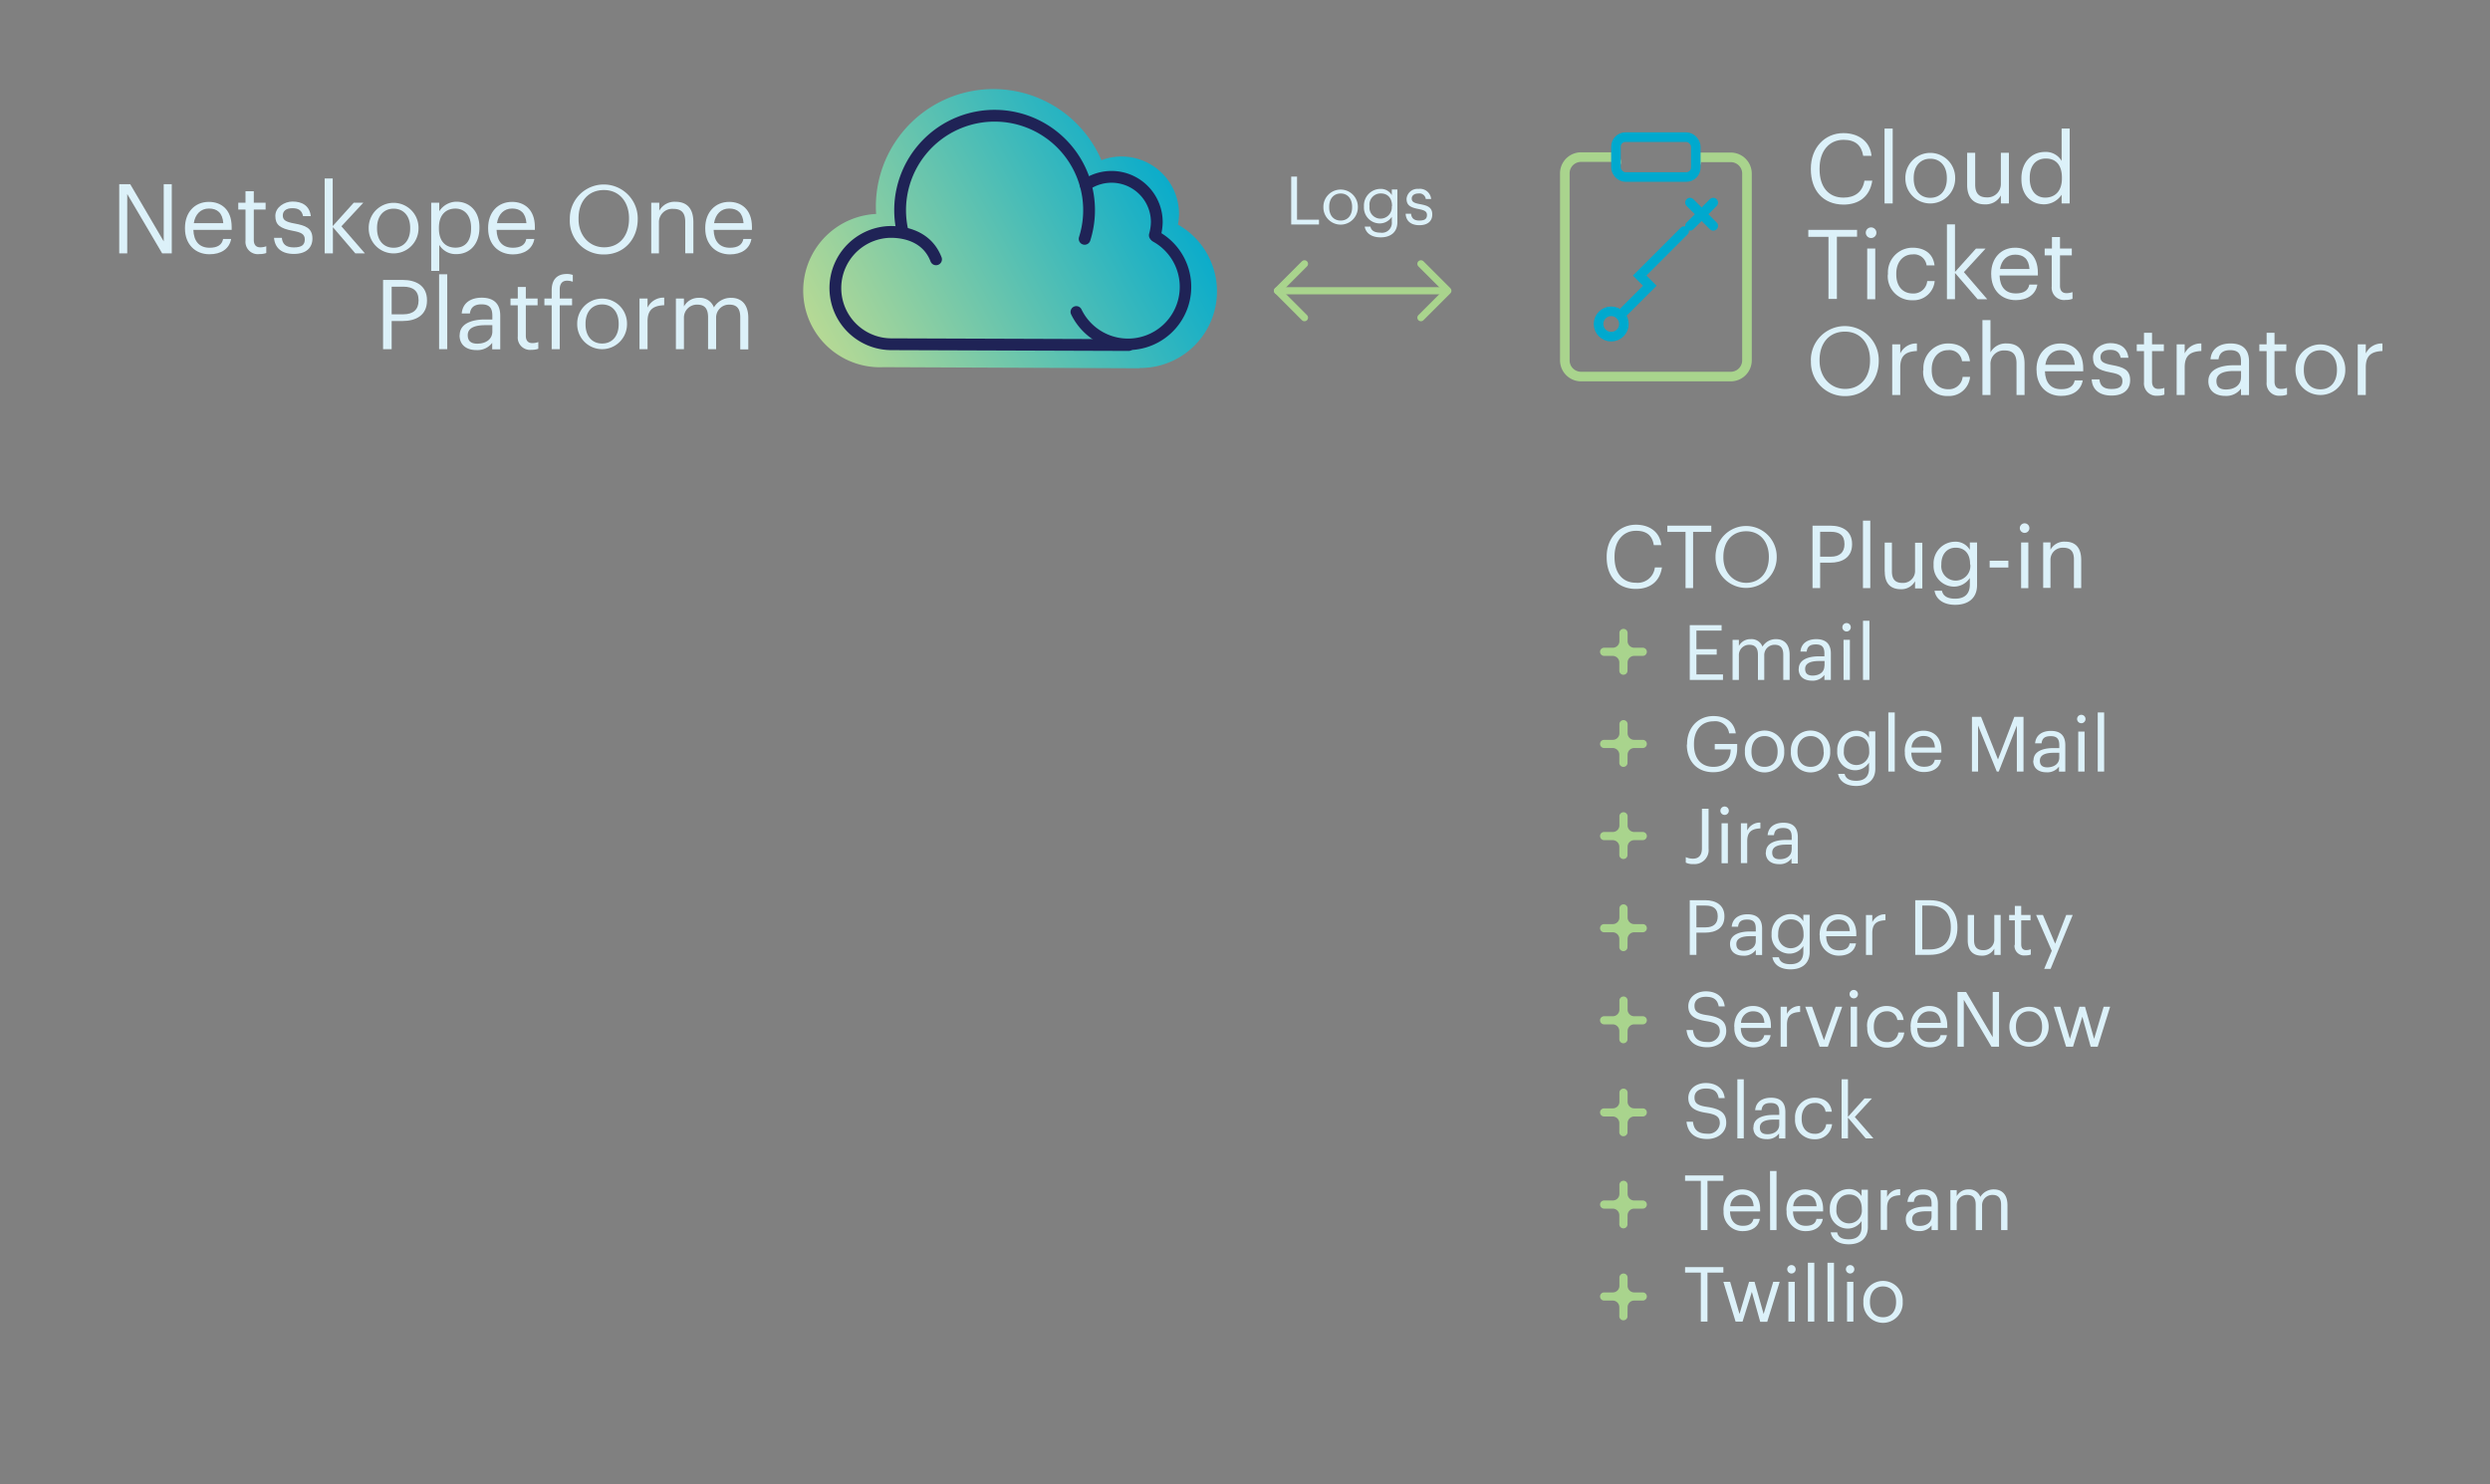<svg id="Layer_1" data-name="Layer 1" xmlns="http://www.w3.org/2000/svg" xmlns:xlink="http://www.w3.org/1999/xlink" width="520" height="310" viewBox="0 0 520 310"><rect x="0" y="0" width="520" height="310" fill="#808080" stroke="none"/><defs><style>.cls-1,.cls-2,.cls-4,.cls-5,.cls-6{fill:none;stroke-linecap:round;}.cls-1,.cls-6{stroke:#a9d48d;}.cls-1,.cls-2,.cls-4,.cls-5{stroke-miterlimit:10;}.cls-1,.cls-2{stroke-width:2px;}.cls-2{stroke:#00a9ce;}.cls-3{fill:url(#linear-gradient);}.cls-4,.cls-5{stroke:#1f2356;}.cls-4{stroke-width:2.46px;}.cls-5{stroke-width:2.4px;}.cls-6{stroke-linejoin:round;stroke-width:1.5px;}.cls-7{fill:#dcf1f9;}.cls-8{fill:#a9d48d;fill-rule:evenodd;}</style><linearGradient id="linear-gradient" x1="173.4" y1="310.8" x2="248.36" y2="351.99" gradientTransform="matrix(1, 0, 0, -1, 0, 385)" gradientUnits="userSpaceOnUse"><stop offset="0" stop-color="#b5d995"/><stop offset="0.99" stop-color="#00a9ce"/></linearGradient></defs><path class="cls-1" d="M337.54,33.9h0a1.09,1.09,0,0,0-1.1-1.09h-6.26a3.39,3.39,0,0,0-3.39,3.39V75.25a3.39,3.39,0,0,0,3.39,3.39h31.26a3.39,3.39,0,0,0,3.39-3.39v-39a3.39,3.39,0,0,0-3.39-3.39H355.3a1.09,1.09,0,0,0-1.1,1.09h0"/><rect class="cls-2" x="337.47" y="28.64" width="16.67" height="8.33" rx="1.98"/><circle class="cls-2" cx="336.48" cy="67.66" r="2.65"/><polyline class="cls-2" points="338.38 65.83 344.54 59.67 342.42 57.55 351.71 48.26"/><line class="cls-2" x1="352.93" y1="42.31" x2="357.79" y2="47.17"/><line class="cls-2" x1="352.93" y1="47.17" x2="357.79" y2="42.31"/><path class="cls-3" d="M238,76.85a16,16,0,0,0,8-29.94,13.23,13.23,0,0,0,.22-2.1,12,12,0,0,0-16.21-11.36A24.55,24.55,0,0,0,182.91,43c0,.57,0,1.12.07,1.68a16,16,0,0,0,1.56,32l53.46.23Z"/><path class="cls-4" d="M235.68,72.06l-49.54-.17A11.73,11.73,0,0,1,185,48.49s7.91-1,10.48,5.67"/><path class="cls-4" d="M188.51,48.45a19.73,19.73,0,1,1,38,1.43"/><path class="cls-5" d="M241.42,49.43a12,12,0,1,1-16.65,15.7"/><path class="cls-4" d="M226.74,38.62a9.45,9.45,0,0,1,14.84,7.76,10.89,10.89,0,0,1-.41,2.76"/><line class="cls-6" x1="301.06" y1="60.72" x2="266.8" y2="60.72"/><polyline class="cls-6" points="272.42 66.34 266.8 60.72 272.42 55.1"/><polyline class="cls-6" points="296.74 66.34 302.36 60.72 296.74 55.1"/><path class="cls-7" d="M24.9,38.46h2.29l7,11.95V38.46h1.68V52.92h-2l-7.3-12.4v12.4H24.9Z"/><path class="cls-7" d="M38.63,47.74v-.16c0-3.2,2-5.42,5-5.42,2.45,0,4.75,1.48,4.75,5.26V48h-8c.08,2.4,1.24,3.74,3.4,3.74,1.64,0,2.59-.61,2.81-1.84h1.68C47.9,52,46.14,53.1,43.75,53.1,40.76,53.1,38.63,51,38.63,47.74Zm8-1.13c-.16-2.19-1.29-3.06-3-3.06s-2.87,1.18-3.16,3.06Z"/><path class="cls-7" d="M51.27,50.27V43.76H49.76V42.34h1.51V39.93H53v2.41h2.47v1.42H53v6.35c0,1,.47,1.54,1.32,1.54a3.47,3.47,0,0,0,1.29-.22v1.41a4,4,0,0,1-1.43.22A2.57,2.57,0,0,1,51.27,50.27Z"/><path class="cls-7" d="M57.22,49.67h1.64c.12,1.25.79,2,2.49,2s2.3-.55,2.3-1.68-.83-1.48-2.47-1.78c-2.75-.51-3.68-1.28-3.68-3.12s1.93-3,3.58-3c1.91,0,3.55.77,3.83,3.05H63.29c-.24-1.15-.89-1.66-2.23-1.66s-2,.61-2,1.52.53,1.34,2.47,1.68c2.18.41,3.72.89,3.72,3.14,0,1.92-1.31,3.21-3.88,3.21s-4-1.27-4.15-3.43Z"/><path class="cls-7" d="M67.8,37.28h1.68v9.94l4.39-4.88h2L71.3,47.26l4.91,5.66h-2l-4.69-5.48v5.48H67.8Z"/><path class="cls-7" d="M77,47.72v-.16a5.2,5.2,0,1,1,10.4,0v.16a5.2,5.2,0,1,1-10.4,0Zm8.66,0v-.14c0-2.45-1.36-4-3.46-4s-3.46,1.58-3.46,4v.16c0,2.41,1.32,4,3.46,4s3.46-1.6,3.46-4Z"/><path class="cls-7" d="M90.05,42.34h1.68v1.78a4.34,4.34,0,0,1,3.58-2c2.77,0,4.81,2,4.81,5.32v.16c0,3.24-1.9,5.47-4.81,5.47a4,4,0,0,1-3.58-1.93v5.43H90.05V42.34Zm8.33,5.38v-.16c0-2.67-1.48-4-3.26-4-2,0-3.46,1.3-3.46,4v.16c0,2.71,1.42,4,3.48,4S98.38,50.29,98.38,47.72Z"/><path class="cls-7" d="M101.94,47.74v-.16c0-3.2,2-5.42,5-5.42,2.45,0,4.76,1.48,4.76,5.26V48h-8c.08,2.4,1.23,3.74,3.4,3.74,1.64,0,2.59-.61,2.81-1.84h1.68c-.37,2.12-2.13,3.23-4.51,3.23C104.06,53.1,101.94,51,101.94,47.74Zm8-1.13c-.16-2.19-1.3-3.06-3-3.06s-2.87,1.18-3.15,3.06Z"/><path class="cls-7" d="M119,45.78v-.16a7.09,7.09,0,1,1,14.18,0v.16c0,4.09-2.81,7.36-7,7.36A7,7,0,0,1,119,45.78Zm12.36-.06v-.16c0-3.24-1.9-5.87-5.24-5.87s-5.3,2.47-5.3,5.91v.16c0,3.5,2.33,5.89,5.34,5.89,3.22,0,5.2-2.43,5.2-5.93Z"/><path class="cls-7" d="M136,42.34h1.68V44a3.63,3.63,0,0,1,3.4-1.86c2.18,0,3.72,1.19,3.72,4.27v6.49H143.1V46.31c0-1.86-.79-2.69-2.49-2.69a2.78,2.78,0,0,0-3,2.89v6.41H136V42.34Z"/><path class="cls-7" d="M147.28,47.74v-.16c0-3.2,2.05-5.42,5-5.42,2.45,0,4.75,1.48,4.75,5.26V48h-8c.08,2.4,1.24,3.74,3.4,3.74,1.64,0,2.59-.61,2.81-1.84h1.68c-.36,2.12-2.12,3.23-4.51,3.23C149.41,53.1,147.28,51,147.28,47.74Zm8-1.13c-.16-2.19-1.29-3.06-3-3.06s-2.87,1.18-3.16,3.06Z"/><path class="cls-7" d="M80,58.46h4.11c2.77,0,5.06,1.21,5.06,4.23v.08c0,3.07-2.31,4.27-5.06,4.27H81.79v5.88H80V58.46Zm4.23,7.18c2.07,0,3.18-1,3.18-2.87v-.08c0-2-1.21-2.82-3.18-2.82H81.79v5.77Z"/><path class="cls-7" d="M91.7,57.28h1.7V72.92H91.7Z"/><path class="cls-7" d="M96,70c0-2.45,2.59-3.28,5.3-3.28h1.52v-.77c0-1.68-.65-2.39-2.27-2.39-1.45,0-2.26.61-2.42,1.91H96.42c.22-2.41,2.14-3.3,4.18-3.3s3.87.83,3.87,3.78v7h-1.68V71.59a3.82,3.82,0,0,1-3.3,1.52c-2,0-3.52-1-3.52-3.12Zm6.82-.77V67.91h-1.46c-2.12,0-3.68.52-3.68,2.08,0,1.09.53,1.78,2,1.78,1.78,0,3.14-.91,3.14-2.55Z"/><path class="cls-7" d="M108.13,70.27V63.76h-1.52V62.34h1.52V59.93h1.68v2.41h2.46v1.42h-2.46v6.35c0,1,.46,1.54,1.31,1.54a3.53,3.53,0,0,0,1.3-.22v1.41a4.08,4.08,0,0,1-1.44.22A2.57,2.57,0,0,1,108.13,70.27Z"/><path class="cls-7" d="M115.21,63.76h-1.52V62.34h1.52V60.62c0-2.14,1.05-3.4,3.15-3.4a3.47,3.47,0,0,1,1.26.2v1.42a3.38,3.38,0,0,0-1.2-.22c-1.09,0-1.53.75-1.53,1.82v1.9h2.58v1.42h-2.58v9.16h-1.68V63.76Z"/><path class="cls-7" d="M120.54,67.72v-.16a5.2,5.2,0,1,1,10.4,0v.16a5.2,5.2,0,1,1-10.4,0Zm8.66,0v-.14c0-2.45-1.35-4-3.46-4s-3.46,1.58-3.46,4v.16c0,2.41,1.32,4,3.46,4s3.46-1.6,3.46-4Z"/><path class="cls-7" d="M133.55,62.34h1.68v1.9a3.7,3.7,0,0,1,3.48-2.08v1.58c-2.13.1-3.48.77-3.48,3.38v5.8h-1.68Z"/><path class="cls-7" d="M141.15,62.34h1.68V64a3.46,3.46,0,0,1,3.16-1.8,3.08,3.08,0,0,1,3.1,2,4.09,4.09,0,0,1,3.62-2c1.9,0,3.56,1.13,3.56,4.21v6.55h-1.68V66.25c0-1.87-.79-2.63-2.25-2.63a2.7,2.7,0,0,0-2.79,2.83v6.47h-1.68V66.25c0-1.87-.79-2.63-2.24-2.63a2.71,2.71,0,0,0-2.8,2.83v6.47h-1.68V62.34Z"/><path class="cls-7" d="M378.17,35.35v-.16c0-4.29,2.87-7.39,6.8-7.39,3,0,5.56,1.6,5.87,4.74H389.1c-.37-2.21-1.64-3.34-4.11-3.34-3,0-5,2.33-5,6v.16c0,3.68,1.86,5.91,5,5.91,2.37,0,4-1.19,4.37-3.54H391c-.51,3.34-2.81,5-6.05,5C380.74,42.68,378.17,39.8,378.17,35.35Z"/><path class="cls-7" d="M393.56,26.85h1.7V42.49h-1.7Z"/><path class="cls-7" d="M397.91,37.29v-.16a5.2,5.2,0,1,1,10.4,0v.16a5.2,5.2,0,1,1-10.4,0Zm8.66,0v-.14c0-2.45-1.36-4-3.46-4s-3.46,1.57-3.46,4v.16c0,2.41,1.32,4,3.46,4s3.46-1.6,3.46-4Z"/><path class="cls-7" d="M410.81,38.61v-6.7h1.68v6.62c0,1.86.79,2.69,2.45,2.69a2.78,2.78,0,0,0,2.91-2.89V31.91h1.68V42.49h-1.68V40.81a3.58,3.58,0,0,1-3.35,1.87c-2.11,0-3.69-1.16-3.69-4.07Z"/><path class="cls-7" d="M422.14,37.42v-.17c0-3.23,2-5.52,4.94-5.52a3.8,3.8,0,0,1,3.46,1.88V26.85h1.68V42.49h-1.68V40.67a4.46,4.46,0,0,1-3.63,2C424.14,42.68,422.14,40.71,422.14,37.42Zm8.46-.15v-.16c0-2.71-1.3-4-3.36-4s-3.36,1.47-3.36,4v.16c0,2.68,1.44,4,3.22,4,2,0,3.5-1.29,3.5-4Z"/><path class="cls-7" d="M381.85,49.46h-4.21V48h10.18v1.43h-4.21v13h-1.76v-13Z"/><path class="cls-7" d="M389.64,48.59a1.11,1.11,0,1,1,1.11,1.12A1.12,1.12,0,0,1,389.64,48.59Zm.3,3.32h1.68V62.49h-1.68Z"/><path class="cls-7" d="M394.27,57.31v-.16a5.15,5.15,0,0,1,5.14-5.42c2.2,0,4.27,1,4.59,3.7h-1.66a2.63,2.63,0,0,0-2.93-2.3c-1.92,0-3.4,1.53-3.4,4v.16c0,2.59,1.42,4,3.46,4a2.85,2.85,0,0,0,3-2.59h1.56a4.41,4.41,0,0,1-4.61,4,5,5,0,0,1-5.18-5.37Z"/><path class="cls-7" d="M406.59,46.85h1.68v9.94l4.39-4.88h2l-4.53,4.92L415,62.49h-2L408.27,57v5.48h-1.68V46.85Z"/><path class="cls-7" d="M415.83,57.31v-.16c0-3.19,2-5.42,5-5.42,2.44,0,4.75,1.48,4.75,5.26v.55h-8c.08,2.4,1.23,3.74,3.4,3.74,1.64,0,2.59-.61,2.81-1.84h1.68c-.36,2.12-2.12,3.24-4.51,3.24-3,0-5.12-2.11-5.12-5.37Zm8-1.13c-.16-2.18-1.29-3-3-3s-2.88,1.17-3.16,3Z"/><path class="cls-7" d="M428.47,59.84V53.33H427V51.91h1.52V49.5h1.68v2.41h2.47v1.42h-2.47v6.35c0,1,.46,1.54,1.32,1.54a3.47,3.47,0,0,0,1.29-.22v1.41a4,4,0,0,1-1.44.23A2.58,2.58,0,0,1,428.47,59.84Z"/><path class="cls-7" d="M378.17,75.35v-.16a7.09,7.09,0,1,1,14.18,0v.16c0,4.09-2.81,7.37-7,7.37a7.05,7.05,0,0,1-7.16-7.33Zm12.36-.06v-.16c0-3.24-1.9-5.87-5.24-5.87s-5.3,2.47-5.3,5.91v.16c0,3.5,2.33,5.89,5.34,5.89C388.55,81.22,390.53,78.79,390.53,75.29Z"/><path class="cls-7" d="M395.16,71.91h1.68v1.9a3.7,3.7,0,0,1,3.48-2.08v1.58c-2.13.1-3.48.77-3.48,3.38v5.8h-1.68Z"/><path class="cls-7" d="M401.67,77.31v-.16a5.15,5.15,0,0,1,5.14-5.42c2.21,0,4.27,1,4.59,3.7h-1.66a2.63,2.63,0,0,0-2.93-2.3c-1.92,0-3.4,1.53-3.4,4v.16c0,2.59,1.42,4,3.46,4a2.87,2.87,0,0,0,3-2.59h1.55a4.41,4.41,0,0,1-4.61,4,5,5,0,0,1-5.18-5.37Z"/><path class="cls-7" d="M414,66.85h1.68v6.74a3.63,3.63,0,0,1,3.4-1.86c2.18,0,3.72,1.19,3.72,4.27v6.49h-1.68V75.88c0-1.86-.79-2.69-2.49-2.69a2.78,2.78,0,0,0-2.95,2.89v6.41H414V66.85Z"/><path class="cls-7" d="M425.29,77.31v-.16c0-3.19,2-5.42,5-5.42,2.45,0,4.76,1.48,4.76,5.26v.55h-8c.09,2.4,1.24,3.74,3.4,3.74,1.64,0,2.59-.61,2.82-1.84h1.68c-.37,2.12-2.13,3.24-4.52,3.24-3,0-5.12-2.11-5.12-5.37Zm8-1.13c-.17-2.18-1.3-3.05-3-3.05s-2.87,1.17-3.15,3.05Z"/><path class="cls-7" d="M436.8,79.24h1.64c.12,1.25.79,2,2.49,2s2.31-.55,2.31-1.68-.83-1.48-2.47-1.78c-2.75-.51-3.68-1.27-3.68-3.12s1.92-3,3.58-3c1.9,0,3.54.77,3.82,3.06h-1.62c-.24-1.16-.89-1.66-2.22-1.66s-2,.6-2,1.51.53,1.34,2.47,1.68c2.19.41,3.73.89,3.73,3.14,0,1.92-1.32,3.22-3.89,3.22s-4.05-1.28-4.15-3.44Z"/><path class="cls-7" d="M447.74,79.84V73.33h-1.51V71.91h1.51V69.5h1.68v2.41h2.47v1.42h-2.47v6.35c0,1,.47,1.54,1.32,1.54A3.43,3.43,0,0,0,452,81v1.41a3.94,3.94,0,0,1-1.43.23A2.58,2.58,0,0,1,447.74,79.84Z"/><path class="cls-7" d="M454.56,71.91h1.68v1.9a3.7,3.7,0,0,1,3.48-2.08v1.58c-2.12.1-3.48.77-3.48,3.38v5.8h-1.68Z"/><path class="cls-7" d="M461.19,79.56c0-2.45,2.59-3.28,5.31-3.28H468v-.77c0-1.68-.64-2.38-2.26-2.38-1.46,0-2.27.6-2.43,1.9h-1.68c.22-2.41,2.14-3.3,4.19-3.3s3.86.83,3.86,3.78v7H468V81.16a3.81,3.81,0,0,1-3.29,1.52c-2,0-3.53-1-3.53-3.12Zm6.82-.77V77.48h-1.45c-2.13,0-3.69.52-3.69,2.08,0,1.09.53,1.78,2,1.78,1.78,0,3.13-.91,3.13-2.55Z"/><path class="cls-7" d="M473.35,79.84V73.33h-1.52V71.91h1.52V69.5H475v2.41h2.47v1.42H475v6.35c0,1,.47,1.54,1.32,1.54a3.47,3.47,0,0,0,1.29-.22v1.41a4,4,0,0,1-1.44.23A2.58,2.58,0,0,1,473.35,79.84Z"/><path class="cls-7" d="M479.38,77.29v-.16a5.2,5.2,0,1,1,10.4,0v.16a5.2,5.2,0,1,1-10.4,0Zm8.66,0v-.14c0-2.45-1.36-4-3.46-4s-3.46,1.57-3.46,4v.16c0,2.41,1.31,4,3.46,4s3.46-1.6,3.46-4Z"/><path class="cls-7" d="M492.38,71.91h1.68v1.9a3.7,3.7,0,0,1,3.48-2.08v1.58c-2.12.1-3.48.77-3.48,3.38v5.8h-1.68Z"/><path class="cls-7" d="M269.65,36.88h1.22v9h4.58v1h-5.8v-10Z"/><path class="cls-7" d="M276.37,43.3v-.11a3.6,3.6,0,1,1,7.2,0v.12a3.6,3.6,0,1,1-7.2,0Zm6,0v-.1c0-1.69-.93-2.79-2.39-2.79s-2.4,1.1-2.4,2.78v.11c0,1.67.91,2.76,2.4,2.76s2.39-1.11,2.39-2.76Z"/><path class="cls-7" d="M285,47.32h1.19c.17.84.87,1.27,2.11,1.27a2.06,2.06,0,0,0,2.36-2.25V45.27a3,3,0,0,1-2.48,1.39,3.3,3.3,0,0,1-3.34-3.47v-.1a3.47,3.47,0,0,1,3.42-3.64,2.64,2.64,0,0,1,2.4,1.3V39.57h1.16v6.84c0,2.13-1.46,3.16-3.5,3.16s-3.12-1-3.32-2.25Zm5.7-4.22V43c0-1.64-.9-2.6-2.33-2.6A2.33,2.33,0,0,0,286,43v.12a2.3,2.3,0,0,0,2.25,2.54,2.36,2.36,0,0,0,2.4-2.59Z"/><path class="cls-7" d="M293.55,44.64h1.13c.09.87.55,1.42,1.72,1.42s1.6-.38,1.6-1.16-.57-1-1.71-1.24c-1.9-.35-2.55-.88-2.55-2.15a2.28,2.28,0,0,1,2.48-2.06,2.34,2.34,0,0,1,2.65,2.11h-1.12a1.33,1.33,0,0,0-1.54-1.15c-.84,0-1.39.42-1.39,1.05s.37.93,1.71,1.17c1.51.28,2.58.61,2.58,2.17,0,1.33-.91,2.23-2.69,2.23s-2.8-.89-2.87-2.39Z"/><path class="cls-7" d="M335.53,116.38v-.14c0-3.87,2.59-6.66,6.12-6.66,2.72,0,5,1.44,5.29,4.27h-1.57c-.32-2-1.47-3-3.7-3-2.7,0-4.5,2.1-4.5,5.38v.15c0,3.31,1.68,5.32,4.48,5.32a3.6,3.6,0,0,0,3.94-3.19h1.48c-.46,3-2.54,4.48-5.45,4.48-3.78,0-6.09-2.58-6.09-6.6Z"/><path class="cls-7" d="M352,111.08h-3.8v-1.3h9.18v1.3h-3.8v11.74H352Z"/><path class="cls-7" d="M358.26,116.38v-.14a6.39,6.39,0,1,1,12.78,0v.15a6.39,6.39,0,1,1-12.78,0Zm11.14,0v-.15c0-2.91-1.72-5.28-4.73-5.28s-4.77,2.22-4.77,5.32v.15c0,3.15,2.09,5.3,4.81,5.3C367.61,121.67,369.4,119.48,369.4,116.33Z"/><path class="cls-7" d="M378.52,109.78h3.7c2.5,0,4.56,1.1,4.56,3.81v.08c0,2.77-2.08,3.84-4.56,3.84h-2.11v5.31h-1.59v-13Zm3.81,6.48c1.86,0,2.86-.92,2.86-2.59v-.08c0-1.84-1.09-2.53-2.86-2.53h-2.22v5.2Z"/><path class="cls-7" d="M389.05,108.73h1.53v14.09h-1.53Z"/><path class="cls-7" d="M393.59,119.32v-6h1.51v6c0,1.67.71,2.42,2.21,2.42a2.5,2.5,0,0,0,2.62-2.61v-5.78h1.52v9.54h-1.52v-1.51a3.24,3.24,0,0,1-3,1.67c-1.9,0-3.32-1-3.32-3.66Z"/><path class="cls-7" d="M404,123.37h1.55c.22,1.09,1.13,1.66,2.76,1.66,1.87,0,3.06-.9,3.06-2.94v-1.38a4,4,0,0,1-3.23,1.8A4.3,4.3,0,0,1,403.8,118v-.13a4.52,4.52,0,0,1,4.45-4.74,3.42,3.42,0,0,1,3.12,1.7v-1.54h1.51v8.9c0,2.77-1.89,4.12-4.56,4.12s-4.06-1.33-4.32-2.93Zm7.42-5.49v-.13c0-2.13-1.16-3.37-3-3.37s-3,1.4-3,3.41v.14a3,3,0,0,0,2.94,3.32,3.07,3.07,0,0,0,3.11-3.37Z"/><path class="cls-7" d="M415.51,117.1h3.91v1.42h-3.91Z"/><path class="cls-7" d="M421.81,110.29a1,1,0,1,1,1,1A1,1,0,0,1,421.81,110.29Zm.27,3h1.51v9.54h-1.51Z"/><path class="cls-7" d="M426.69,113.28h1.52v1.52a3.26,3.26,0,0,1,3.06-1.68c2,0,3.36,1.08,3.36,3.85v5.85h-1.52v-6c0-1.68-.71-2.43-2.24-2.43a2.51,2.51,0,0,0-2.66,2.61v5.78h-1.52v-9.54Z"/><path class="cls-7" d="M352.88,130.56h6.65v1.13h-5.26v3.88h4.24v1.14h-4.24v4.13h5.55V142h-6.94V130.56Z"/><path class="cls-7" d="M361.82,133.63h1.32v1.27a2.71,2.71,0,0,1,2.49-1.42,2.42,2.42,0,0,1,2.44,1.57,3.23,3.23,0,0,1,2.86-1.57c1.5,0,2.81.9,2.81,3.32V142h-1.33v-5.26c0-1.47-.62-2.08-1.77-2.08a2.14,2.14,0,0,0-2.2,2.24V142h-1.32v-5.26c0-1.47-.63-2.08-1.78-2.08a2.14,2.14,0,0,0-2.2,2.24V142h-1.32v-8.34Z"/><path class="cls-7" d="M375.65,139.66c0-1.93,2.05-2.59,4.19-2.59H381v-.6c0-1.33-.51-1.89-1.78-1.89s-1.79.48-1.92,1.5H376c.17-1.89,1.69-2.6,3.3-2.6s3.05.66,3.05,3V142H381v-1.05a3,3,0,0,1-2.6,1.2c-1.55,0-2.78-.75-2.78-2.46Zm5.38-.61v-1h-1.15c-1.67,0-2.9.41-2.9,1.64,0,.86.41,1.4,1.58,1.4C380,141.06,381,140.35,381,139.05Z"/><path class="cls-7" d="M384.75,131a.88.88,0,1,1,.88.88A.89.89,0,0,1,384.75,131Zm.24,2.62h1.33V142H385Z"/><path class="cls-7" d="M389.06,129.64h1.34V142h-1.34Z"/><path class="cls-7" d="M352.32,155.49v-.12c0-3.34,2.25-5.83,5.52-5.83,2.27,0,4.3,1.05,4.65,3.62H361.1a2.9,2.9,0,0,0-3.23-2.52c-2.61,0-4.11,1.92-4.11,4.71v.13c0,2.82,1.4,4.67,4.08,4.67,2.48,0,3.55-1.61,3.59-3.64H358.1v-1.14h4.69v.84c0,3.31-2,5.06-5,5.06-3.51,0-5.52-2.44-5.52-5.78Z"/><path class="cls-7" d="M364.4,157v-.12a4.11,4.11,0,1,1,8.21,0V157a4.11,4.11,0,1,1-8.21,0Zm6.83,0v-.11c0-1.93-1.07-3.17-2.73-3.17s-2.73,1.24-2.73,3.16V157c0,1.9,1,3.15,2.73,3.15S371.23,158.91,371.23,157Z"/><path class="cls-7" d="M374,157v-.12a4.11,4.11,0,1,1,8.21,0V157a4.11,4.11,0,1,1-8.21,0Zm6.83,0v-.11c0-1.93-1.06-3.17-2.72-3.17s-2.73,1.24-2.73,3.16V157c0,1.9,1,3.15,2.73,3.15S380.87,158.91,380.87,157Z"/><path class="cls-7" d="M383.86,161.61h1.36c.19.95,1,1.45,2.41,1.45,1.64,0,2.68-.78,2.68-2.57v-1.21a3.48,3.48,0,0,1-2.83,1.58,3.76,3.76,0,0,1-3.8-4v-.11a4,4,0,0,1,3.9-4.15,3,3,0,0,1,2.73,1.48v-1.34h1.32v7.79c0,2.42-1.66,3.61-4,3.61s-3.56-1.17-3.78-2.57Zm6.49-4.81v-.11c0-1.87-1-2.95-2.64-2.95s-2.65,1.23-2.65,3v.13a2.63,2.63,0,0,0,2.57,2.9,2.68,2.68,0,0,0,2.72-2.95Z"/><path class="cls-7" d="M394.35,148.79h1.34v12.34h-1.34Z"/><path class="cls-7" d="M397.78,157v-.13c0-2.52,1.61-4.27,3.91-4.27,1.93,0,3.75,1.16,3.75,4.15v.43h-6.29c.06,1.9,1,2.95,2.68,2.95,1.29,0,2-.48,2.22-1.45h1.32c-.28,1.67-1.67,2.55-3.56,2.55a3.92,3.92,0,0,1-4-4.23Zm6.3-.89c-.13-1.73-1-2.41-2.39-2.41a2.49,2.49,0,0,0-2.49,2.41Z"/><path class="cls-7" d="M411.79,149.71h1.93l3.53,8.89,3.41-8.89h1.92v11.42h-1.39v-9.61l-3.78,9.61H417l-3.91-9.61v9.61h-1.28V149.71Z"/><path class="cls-7" d="M424.67,158.81c0-1.93,2-2.58,4.18-2.58h1.2v-.61c0-1.32-.51-1.88-1.79-1.88s-1.79.48-1.91,1.5H425c.18-1.9,1.69-2.6,3.31-2.6s3,.65,3,3v5.51h-1.32v-1.06a3,3,0,0,1-2.6,1.2c-1.55,0-2.78-.75-2.78-2.46Zm5.38-.6v-1H428.9c-1.68,0-2.9.41-2.9,1.64,0,.86.41,1.41,1.58,1.41C429,160.22,430.05,159.5,430.05,158.21Z"/><path class="cls-7" d="M433.77,150.16a.88.88,0,1,1,.88.88A.89.89,0,0,1,433.77,150.16Zm.24,2.62h1.32v8.35H434Z"/><path class="cls-7" d="M438.08,148.79h1.34v12.34h-1.34Z"/><path class="cls-7" d="M352.05,180.12V179a3.43,3.43,0,0,0,1.51.32c1.14,0,1.86-.64,1.86-2.17v-8.25h1.39v8.31a2.93,2.93,0,0,1-3.17,3.24,3.2,3.2,0,0,1-1.59-.3Z"/><path class="cls-7" d="M359.28,169.31a.88.88,0,1,1,.88.88A.89.89,0,0,1,359.28,169.31Zm.24,2.62h1.32v8.35h-1.32Z"/><path class="cls-7" d="M363.56,171.93h1.32v1.5a2.93,2.93,0,0,1,2.75-1.64V173c-1.68.08-2.75.61-2.75,2.67v4.58h-1.32Z"/><path class="cls-7" d="M368.79,178c0-1.94,2-2.59,4.18-2.59h1.2v-.61c0-1.32-.51-1.88-1.79-1.88s-1.79.48-1.91,1.5h-1.33c.18-1.9,1.69-2.6,3.31-2.6s3,.65,3,3v5.51h-1.32v-1.05a3,3,0,0,1-2.6,1.19c-1.55,0-2.78-.75-2.78-2.45Zm5.38-.61v-1H373c-1.68,0-2.9.42-2.9,1.65,0,.86.41,1.4,1.58,1.4,1.4,0,2.47-.72,2.47-2Z"/><path class="cls-7" d="M352.88,188h3.24c2.19,0,4,1,4,3.34v.06c0,2.43-1.82,3.37-4,3.37h-1.85v4.64h-1.39V188Zm3.33,5.67c1.63,0,2.51-.8,2.51-2.27v-.06c0-1.62-1-2.22-2.51-2.22h-1.94v4.55Z"/><path class="cls-7" d="M361.29,197.12c0-1.93,2-2.59,4.18-2.59h1.2v-.6c0-1.33-.51-1.89-1.79-1.89s-1.79.48-1.91,1.5h-1.33c.18-1.9,1.69-2.6,3.3-2.6s3.05.66,3.05,3v5.5h-1.32v-1.05a3,3,0,0,1-2.6,1.2c-1.55,0-2.78-.75-2.78-2.46Zm5.38-.61v-1h-1.15c-1.68,0-2.91.42-2.91,1.65,0,.86.42,1.4,1.58,1.4C365.6,198.52,366.67,197.8,366.67,196.51Z"/><path class="cls-7" d="M370.15,199.91h1.35c.2,1,1,1.45,2.41,1.45,1.65,0,2.69-.78,2.69-2.57v-1.21a3.48,3.48,0,0,1-2.83,1.58,3.76,3.76,0,0,1-3.8-4v-.11a4,4,0,0,1,3.9-4.15,3,3,0,0,1,2.73,1.49v-1.35h1.32v7.79c0,2.43-1.66,3.61-4,3.61s-3.56-1.16-3.78-2.57Zm6.49-4.8V195c0-1.87-1-3-2.65-3s-2.64,1.23-2.64,3v.13a2.63,2.63,0,0,0,2.56,2.9,2.69,2.69,0,0,0,2.73-2.95Z"/><path class="cls-7" d="M380,195.35v-.13c0-2.52,1.61-4.28,3.91-4.28,1.93,0,3.75,1.17,3.75,4.15v.43h-6.29c.07,1.9,1,2.95,2.68,2.95,1.3,0,2.05-.47,2.22-1.45h1.33c-.29,1.68-1.68,2.56-3.56,2.56a3.93,3.93,0,0,1-4-4.23Zm6.3-.9c-.12-1.72-1-2.41-2.39-2.41a2.5,2.5,0,0,0-2.49,2.41Z"/><path class="cls-7" d="M389.67,191.09H391v1.5a2.92,2.92,0,0,1,2.75-1.65v1.25c-1.68.08-2.75.6-2.75,2.66v4.58h-1.32v-8.35Z"/><path class="cls-7" d="M400,188h3c3.93,0,5.78,2.43,5.78,5.6v.15c0,3.16-1.82,5.66-5.81,5.66h-3V188Zm3,10.28c2.93,0,4.4-1.76,4.4-4.55v-.13c0-2.63-1.27-4.48-4.42-4.48h-1.55v9.16Z"/><path class="cls-7" d="M410.93,196.37v-5.29h1.32v5.22c0,1.47.62,2.13,1.93,2.13a2.2,2.2,0,0,0,2.3-2.29v-5.06h1.33v8.35h-1.33v-1.32a2.85,2.85,0,0,1-2.65,1.47c-1.66,0-2.9-.91-2.9-3.21Z"/><path class="cls-7" d="M420.77,197.34V192.2h-1.19v-1.12h1.19v-1.89h1.33v1.89h1.95v1.12H422.1v5c0,.82.37,1.22,1,1.22a2.78,2.78,0,0,0,1-.18v1.12a3.3,3.3,0,0,1-1.13.17,2,2,0,0,1-2.26-2.2Z"/><path class="cls-7" d="M428.48,198.57l-3.27-7.49h1.42l2.56,6,2.31-6h1.36l-4.62,11.26H426.9l1.58-3.77Z"/><path class="cls-7" d="M352.21,215.11h1.34c.17,1.35.72,2.5,3,2.5a2.33,2.33,0,0,0,2.61-2.15c0-1.3-.59-1.84-2.76-2.19-2.4-.37-3.82-1.12-3.82-3.14,0-1.76,1.52-3.1,3.67-3.1s3.71,1.12,3.93,3.14h-1.25c-.27-1.43-1.1-2-2.68-2s-2.38.78-2.38,1.85.42,1.69,2.75,2c2.54.4,3.88,1.17,3.88,3.32,0,1.92-1.68,3.37-3.95,3.37-3,0-4.14-1.68-4.35-3.62Z"/><path class="cls-7" d="M362.17,214.5v-.13c0-2.52,1.61-4.28,3.91-4.28,1.93,0,3.75,1.17,3.75,4.15v.44h-6.29c.06,1.89,1,2.95,2.68,2.95,1.3,0,2-.48,2.22-1.45h1.33c-.29,1.67-1.68,2.55-3.56,2.55a3.92,3.92,0,0,1-4-4.23Zm6.3-.89c-.13-1.73-1-2.41-2.39-2.41a2.49,2.49,0,0,0-2.49,2.41Z"/><path class="cls-7" d="M371.86,210.24h1.32v1.5a2.94,2.94,0,0,1,2.75-1.65v1.25c-1.68.08-2.75.61-2.75,2.66v4.59h-1.32v-8.35Z"/><path class="cls-7" d="M377,210.24h1.43l2.48,7,2.44-7h1.37l-3,8.35H380l-3-8.35Z"/><path class="cls-7" d="M386.25,207.62a.88.88,0,1,1,.88.88A.89.89,0,0,1,386.25,207.62Zm.24,2.62h1.33v8.35h-1.33Z"/><path class="cls-7" d="M389.91,214.5v-.13a4.06,4.06,0,0,1,4-4.28c1.74,0,3.37.8,3.63,2.93h-1.31A2.09,2.09,0,0,0,394,211.2c-1.51,0-2.68,1.21-2.68,3.17v.13c0,2,1.12,3.13,2.73,3.13a2.25,2.25,0,0,0,2.39-2h1.23a3.48,3.48,0,0,1-3.64,3.15,4,4,0,0,1-4.08-4.23Z"/><path class="cls-7" d="M399,214.5v-.13c0-2.52,1.61-4.28,3.91-4.28,1.93,0,3.75,1.17,3.75,4.15v.44h-6.29c.06,1.89,1,2.95,2.68,2.95,1.29,0,2-.48,2.22-1.45h1.32c-.28,1.67-1.67,2.55-3.56,2.55a3.92,3.92,0,0,1-4-4.23Zm6.3-.89c-.13-1.73-1-2.41-2.39-2.41a2.49,2.49,0,0,0-2.49,2.41Z"/><path class="cls-7" d="M408.79,207.17h1.8l5.56,9.44v-9.44h1.32v11.42h-1.59l-5.77-9.79v9.79h-1.32V207.17Z"/><path class="cls-7" d="M419.63,214.48v-.12a4.1,4.1,0,1,1,8.2,0v.13a4.1,4.1,0,1,1-8.2,0Zm6.83,0v-.11c0-1.93-1.07-3.17-2.73-3.17s-2.73,1.24-2.73,3.16v.12c0,1.9,1,3.15,2.73,3.15s2.73-1.26,2.73-3.15Z"/><path class="cls-7" d="M428.84,210.24h1.43l2,6.72,2-6.72h1.15l1.9,6.72,2-6.72h1.35l-2.6,8.35h-1.46l-1.74-6.26-1.95,6.26h-1.45l-2.57-8.35Z"/><path class="cls-7" d="M352.21,234.26h1.34c.17,1.36.72,2.5,3,2.5a2.33,2.33,0,0,0,2.61-2.15c0-1.29-.59-1.84-2.76-2.19-2.4-.36-3.82-1.11-3.82-3.14,0-1.76,1.52-3.1,3.67-3.1s3.71,1.12,3.93,3.15h-1.25c-.27-1.44-1.1-2-2.68-2s-2.38.78-2.38,1.85.42,1.69,2.75,2c2.54.4,3.88,1.17,3.88,3.32,0,1.92-1.68,3.37-3.95,3.37-3,0-4.14-1.67-4.35-3.62Z"/><path class="cls-7" d="M362.82,225.4h1.34v12.34h-1.34Z"/><path class="cls-7" d="M366.19,235.42c0-1.93,2-2.58,4.18-2.58h1.2v-.61c0-1.32-.51-1.88-1.79-1.88s-1.79.48-1.91,1.5h-1.33c.18-1.9,1.69-2.6,3.31-2.6s3,.65,3,3v5.51h-1.32v-1.05a3,3,0,0,1-2.6,1.19c-1.55,0-2.78-.75-2.78-2.46Zm5.38-.6v-1h-1.15c-1.68,0-2.9.42-2.9,1.64,0,.87.41,1.41,1.58,1.41,1.4,0,2.47-.72,2.47-2Z"/><path class="cls-7" d="M374.87,233.65v-.13a4.05,4.05,0,0,1,4.06-4.27c1.74,0,3.36.8,3.62,2.92h-1.31a2.08,2.08,0,0,0-2.31-1.82c-1.52,0-2.68,1.21-2.68,3.17v.13c0,2,1.11,3.13,2.72,3.13a2.26,2.26,0,0,0,2.4-2h1.23a3.49,3.49,0,0,1-3.64,3.14,4,4,0,0,1-4.09-4.23Z"/><path class="cls-7" d="M384.59,225.4h1.33v7.84l3.46-3.85h1.55l-3.58,3.88,3.88,4.47h-1.61l-3.7-4.33v4.33h-1.33V225.4Z"/><path class="cls-7" d="M355.22,246.61H351.9v-1.13h8v1.13h-3.32v10.28h-1.39V246.61Z"/><path class="cls-7" d="M359.92,252.81v-.13c0-2.52,1.61-4.28,3.91-4.28,1.93,0,3.75,1.17,3.75,4.15V253h-6.29c.06,1.9,1,3,2.68,3,1.29,0,2-.47,2.22-1.45h1.32c-.28,1.68-1.67,2.56-3.56,2.56a3.92,3.92,0,0,1-4-4.23Zm6.3-.9c-.13-1.72-1-2.41-2.39-2.41a2.5,2.5,0,0,0-2.49,2.41Z"/><path class="cls-7" d="M369.64,244.55H371v12.34h-1.34Z"/><path class="cls-7" d="M373.07,252.81v-.13c0-2.52,1.61-4.28,3.91-4.28,1.93,0,3.75,1.17,3.75,4.15V253h-6.29c.06,1.9,1,3,2.68,3,1.3,0,2.05-.47,2.22-1.45h1.33c-.29,1.68-1.68,2.56-3.56,2.56a3.92,3.92,0,0,1-4-4.23Zm6.3-.9c-.13-1.72-1-2.41-2.39-2.41a2.5,2.5,0,0,0-2.49,2.41Z"/><path class="cls-7" d="M382.31,257.37h1.36c.19,1,1,1.45,2.41,1.45,1.64,0,2.68-.78,2.68-2.57V255a3.48,3.48,0,0,1-2.83,1.58,3.76,3.76,0,0,1-3.8-4v-.11a4,4,0,0,1,3.9-4.15,3,3,0,0,1,2.73,1.48v-1.34h1.32v7.79c0,2.43-1.66,3.61-4,3.61s-3.56-1.16-3.78-2.57Zm6.5-4.8v-.11c0-1.87-1-3-2.65-3s-2.65,1.23-2.65,3v.12a2.64,2.64,0,0,0,2.57,2.91,2.69,2.69,0,0,0,2.73-3Z"/><path class="cls-7" d="M392.76,248.54h1.33V250a2.91,2.91,0,0,1,2.74-1.64v1.25c-1.67.08-2.74.6-2.74,2.66v4.58h-1.33Z"/><path class="cls-7" d="M398,254.58c0-1.93,2-2.59,4.18-2.59h1.2v-.6c0-1.33-.51-1.89-1.79-1.89s-1.79.48-1.91,1.5h-1.33c.18-1.9,1.69-2.6,3.3-2.6s3.05.65,3.05,3v5.5h-1.32v-1a3,3,0,0,1-2.6,1.2c-1.55,0-2.78-.75-2.78-2.46Zm5.38-.61v-1h-1.15c-1.68,0-2.91.42-2.91,1.65,0,.86.42,1.4,1.58,1.4,1.41,0,2.48-.72,2.48-2Z"/><path class="cls-7" d="M407.31,248.54h1.32v1.28a2.71,2.71,0,0,1,2.49-1.42,2.42,2.42,0,0,1,2.44,1.56,3.25,3.25,0,0,1,2.86-1.56c1.5,0,2.81.89,2.81,3.32v5.17H417.9v-5.27c0-1.46-.62-2.07-1.77-2.07a2.13,2.13,0,0,0-2.2,2.23v5.11H412.6v-5.27c0-1.46-.62-2.07-1.77-2.07a2.13,2.13,0,0,0-2.2,2.23v5.11h-1.32v-8.35Z"/><path class="cls-7" d="M355.22,265.77H351.9v-1.14h8v1.14h-3.32V276h-1.39V265.77Z"/><path class="cls-7" d="M359.89,267.7h1.43l1.95,6.72,2-6.72h1.14l1.9,6.72,2-6.72h1.35l-2.6,8.34h-1.47l-1.74-6.25L363.91,276h-1.46l-2.56-8.34Z"/><path class="cls-7" d="M373.24,265.08a.88.88,0,1,1,.88.88A.89.89,0,0,1,373.24,265.08Zm.24,2.62h1.33V276h-1.33Z"/><path class="cls-7" d="M377.55,263.71h1.34V276h-1.34Z"/><path class="cls-7" d="M381.64,263.71H383V276h-1.34Z"/><path class="cls-7" d="M385.49,265.08a.88.88,0,1,1,.87.88A.89.89,0,0,1,385.49,265.08Zm.24,2.62h1.32V276h-1.32Z"/><path class="cls-7" d="M389.14,271.94v-.12a4.11,4.11,0,1,1,8.21,0v.13a4.11,4.11,0,1,1-8.21,0Zm6.83,0v-.11c0-1.93-1.07-3.17-2.73-3.17s-2.73,1.24-2.73,3.16v.12c0,1.9,1,3.15,2.73,3.15s2.73-1.26,2.73-3.15Z"/><path class="cls-8" d="M339.9,138.36a1.38,1.38,0,0,1,1.38-1.38h1.79a.86.86,0,0,0,.85-.86.85.85,0,0,0-.85-.85h-1.79a1.38,1.38,0,0,1-1.38-1.38V132.1a.86.86,0,0,0-1.71,0v1.79a1.38,1.38,0,0,1-1.38,1.38H335a.85.85,0,0,0-.85.85.86.86,0,0,0,.85.86h1.79a1.38,1.38,0,0,1,1.38,1.38v1.79a.86.86,0,0,0,1.71,0Z"/><path class="cls-8" d="M339.9,157.6a1.38,1.38,0,0,1,1.38-1.38h1.79a.86.86,0,0,0,.85-.86.85.85,0,0,0-.85-.85h-1.79a1.38,1.38,0,0,1-1.38-1.38v-1.79a.86.86,0,1,0-1.71,0v1.79a1.38,1.38,0,0,1-1.38,1.38H335a.85.85,0,0,0-.85.85.86.86,0,0,0,.85.86h1.79a1.38,1.38,0,0,1,1.38,1.38v1.79a.86.86,0,0,0,1.71,0Z"/><path class="cls-8" d="M339.9,176.84a1.38,1.38,0,0,1,1.38-1.38h1.79a.86.86,0,0,0,.85-.86.85.85,0,0,0-.85-.85h-1.79a1.38,1.38,0,0,1-1.38-1.38v-1.79a.86.86,0,1,0-1.71,0v1.79a1.38,1.38,0,0,1-1.38,1.38H335a.85.85,0,0,0-.85.85.86.86,0,0,0,.85.86h1.79a1.38,1.38,0,0,1,1.38,1.38v1.79a.86.86,0,0,0,1.71,0Z"/><path class="cls-8" d="M339.9,196.08a1.38,1.38,0,0,1,1.38-1.38h1.79a.86.86,0,0,0,.85-.86.85.85,0,0,0-.85-.85h-1.79a1.38,1.38,0,0,1-1.38-1.38v-1.79a.86.86,0,1,0-1.71,0v1.79a1.38,1.38,0,0,1-1.38,1.38H335a.85.85,0,0,0-.85.85.86.86,0,0,0,.85.86h1.79a1.38,1.38,0,0,1,1.38,1.38v1.79a.86.86,0,0,0,1.71,0Z"/><path class="cls-8" d="M339.9,215.32a1.38,1.38,0,0,1,1.38-1.39h1.79a.85.85,0,1,0,0-1.7h-1.79a1.38,1.38,0,0,1-1.38-1.38v-1.79a.86.86,0,1,0-1.71,0v1.79a1.38,1.38,0,0,1-1.38,1.38H335a.85.85,0,1,0,0,1.7h1.79a1.38,1.38,0,0,1,1.38,1.39v1.79a.86.86,0,0,0,1.71,0Z"/><path class="cls-8" d="M339.9,234.56a1.38,1.38,0,0,1,1.38-1.39h1.79a.85.85,0,1,0,0-1.7h-1.79a1.38,1.38,0,0,1-1.38-1.39V228.3a.86.86,0,1,0-1.71,0v1.78a1.38,1.38,0,0,1-1.38,1.39H335a.85.85,0,1,0,0,1.7h1.79a1.38,1.38,0,0,1,1.38,1.39v1.78a.86.86,0,1,0,1.71,0Z"/><path class="cls-8" d="M339.9,253.8a1.38,1.38,0,0,1,1.38-1.39h1.79a.85.85,0,1,0,0-1.7h-1.79a1.38,1.38,0,0,1-1.38-1.39v-1.78a.86.86,0,1,0-1.71,0v1.78a1.38,1.38,0,0,1-1.38,1.39H335a.85.85,0,1,0,0,1.7h1.79a1.38,1.38,0,0,1,1.38,1.39v1.78a.86.86,0,1,0,1.71,0Z"/><path class="cls-8" d="M339.9,273a1.38,1.38,0,0,1,1.38-1.39h1.79a.85.85,0,0,0,0-1.7h-1.79a1.38,1.38,0,0,1-1.38-1.39v-1.79a.86.86,0,0,0-1.71,0v1.79a1.38,1.38,0,0,1-1.38,1.39H335a.85.85,0,1,0,0,1.7h1.79a1.38,1.38,0,0,1,1.38,1.39v1.78a.86.86,0,1,0,1.71,0Z"/></svg>